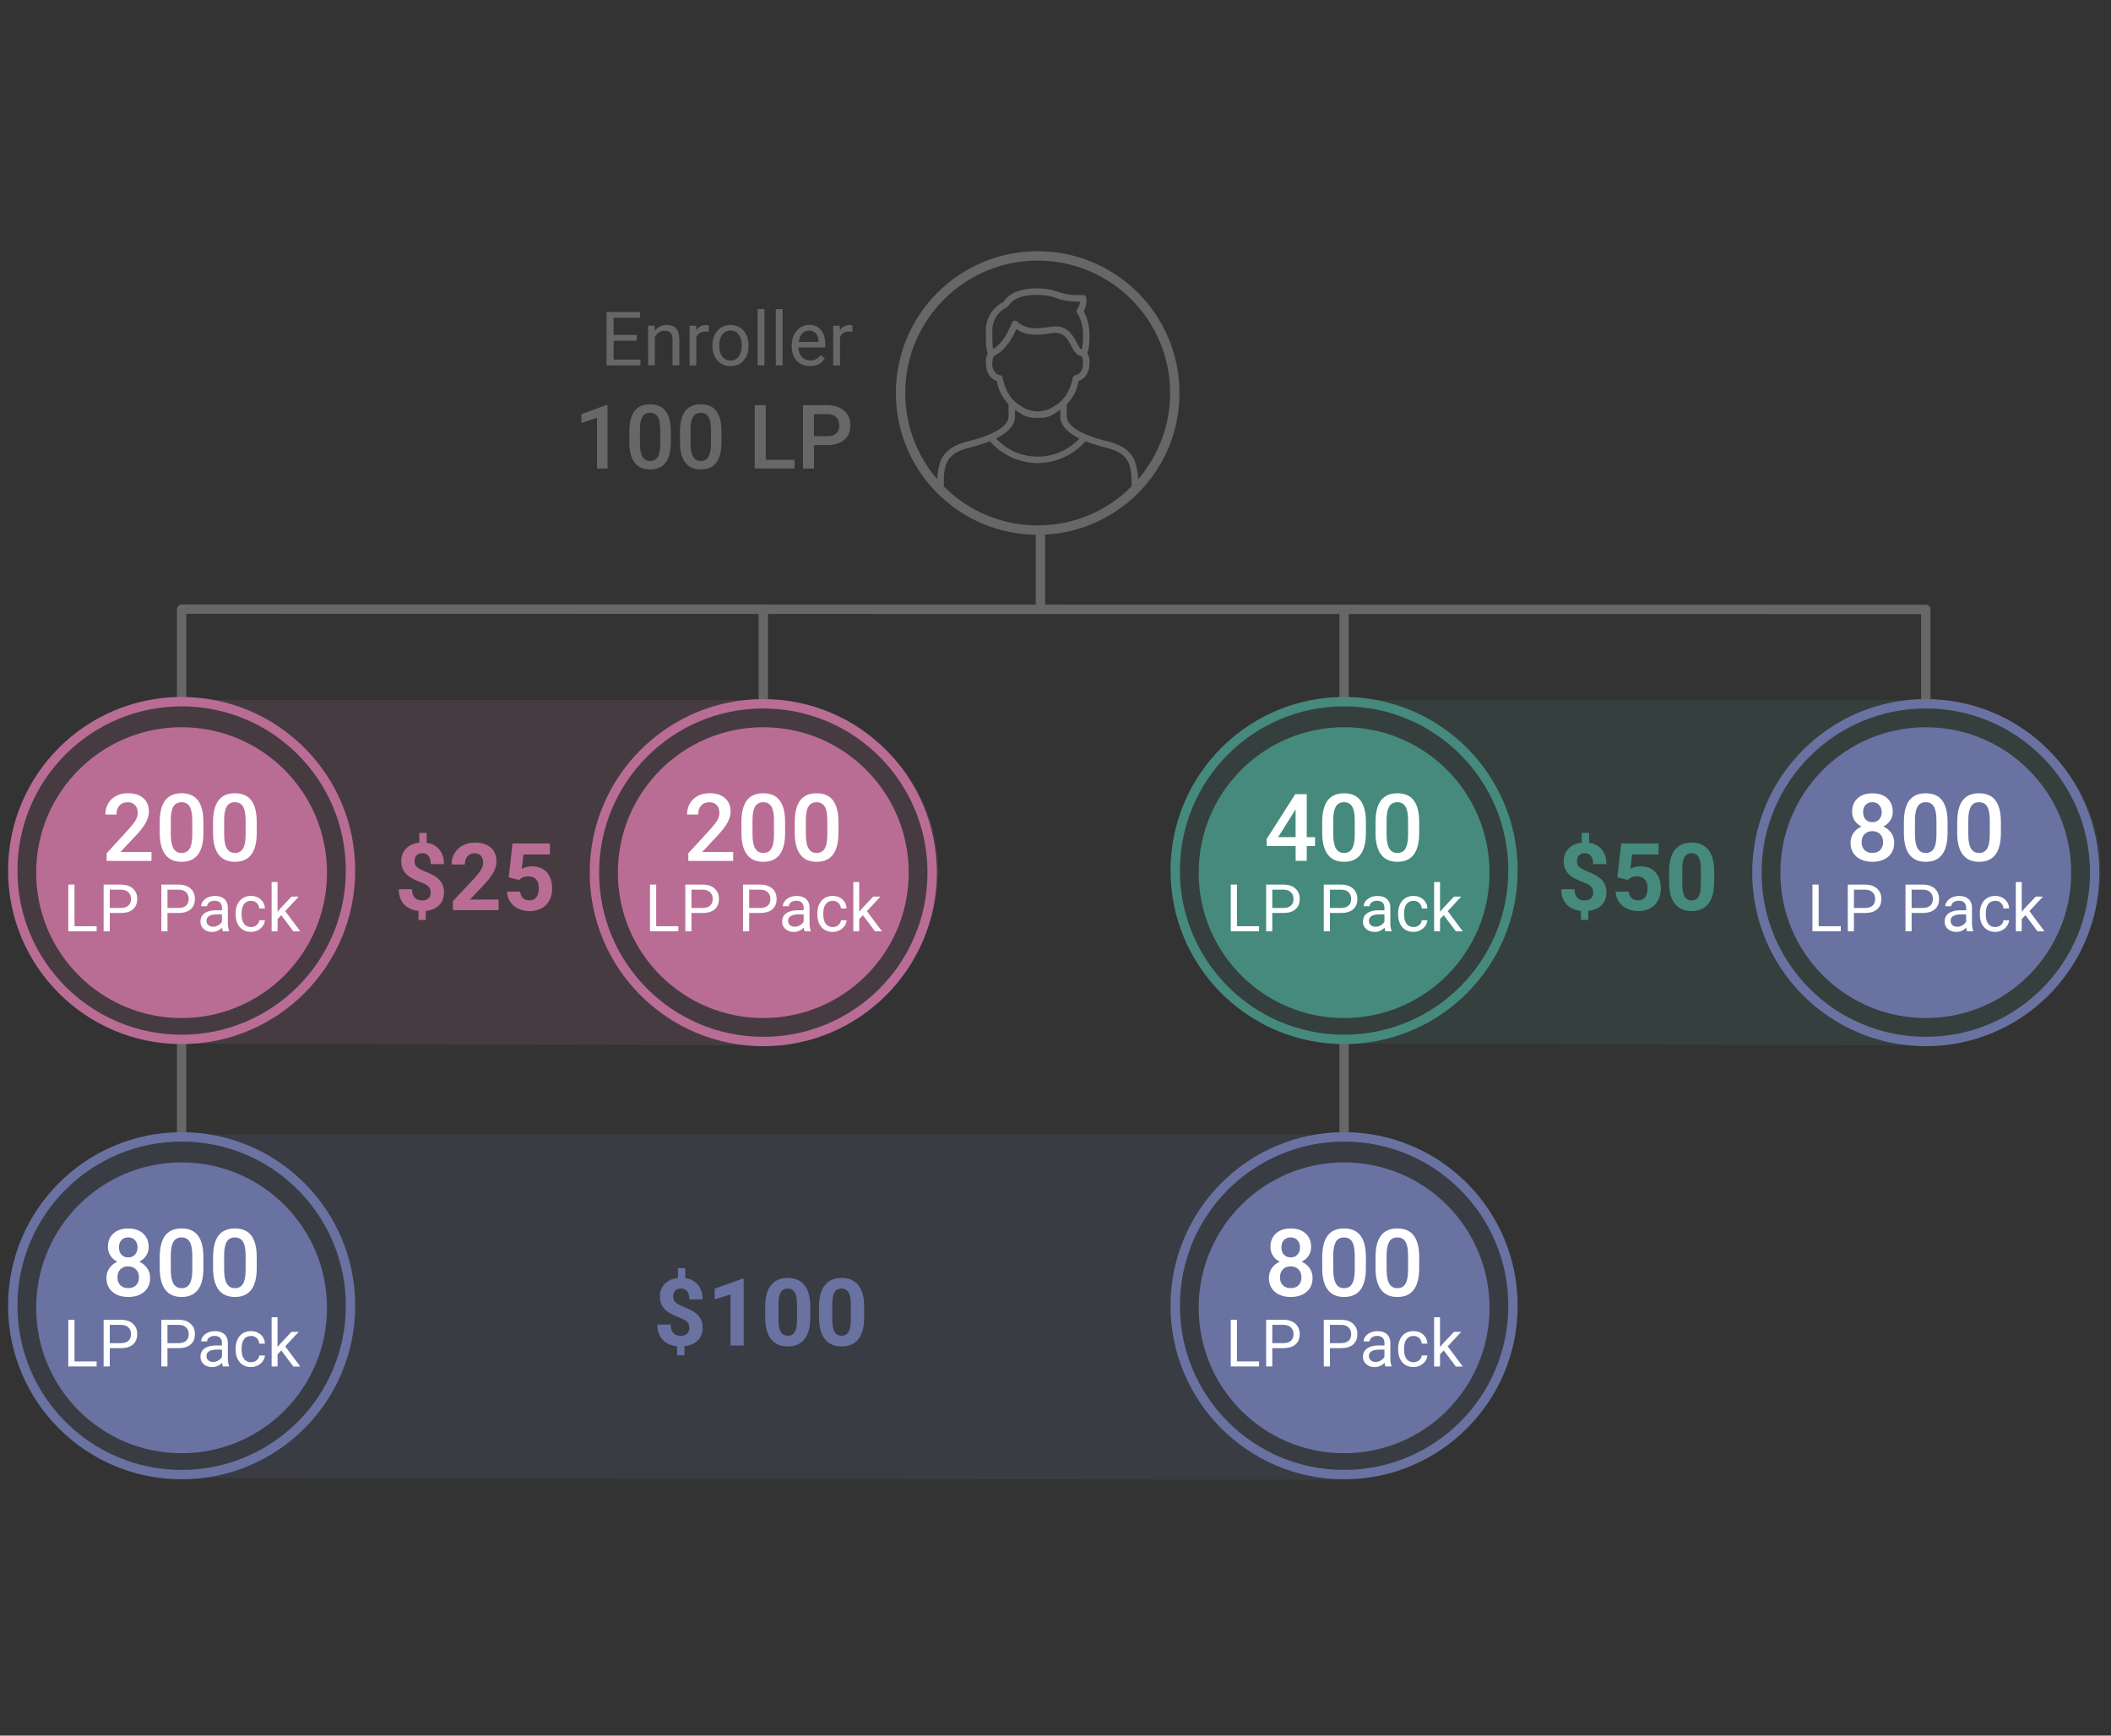 <?xml version="1.0" encoding="utf-8"?>
<!-- Generator: Adobe Illustrator 26.2.1, SVG Export Plug-In . SVG Version: 6.00 Build 0)  -->
<svg version="1.1" id="Layer_1" xmlns="http://www.w3.org/2000/svg" xmlns:xlink="http://www.w3.org/1999/xlink" x="0px" y="0px"
	 viewBox="0 0 450 370" style="enable-background:new 0 0 450 370;" xml:space="preserve">
<rect x="0" y="0" width="450" height="370" fill="#333333" stroke="none"/>
<style type="text/css">
	.st0{fill:none;stroke:#666766;stroke-width:2;stroke-miterlimit:10;}
	.st1{fill:none;stroke:#666766;stroke-width:2;stroke-linecap:round;}
	.st2{enable-background:new    ;}
	.st3{fill:#666766;}
	.st4{fill:none;stroke:#666766;stroke-width:2;stroke-linecap:round;stroke-miterlimit:10;}
	.st5{opacity:0.15;fill:#BF7DA1;enable-background:new    ;}
	.st6{fill:#B96D95;}
	.st7{fill:none;stroke:#BF7DA1;stroke-width:2;stroke-miterlimit:10;}
	.st8{fill:#FFFFFF;}
	.st9{opacity:0.15;fill:#458A7D;enable-background:new    ;}
	.st10{fill:#458A7D;}
	.st11{fill:none;stroke:#458A7D;stroke-width:2;stroke-miterlimit:10;}
	.st12{opacity:0.15;fill:#B96D95;enable-background:new    ;}
	.st13{fill:none;stroke:#B96D95;stroke-width:2;stroke-miterlimit:10;}
	.st14{opacity:0.15;fill:#6972A1;enable-background:new    ;}
	.st15{fill:#6972A1;}
	.st16{fill:none;stroke:#6972A1;stroke-width:2;stroke-miterlimit:10;}
	.st17{fill:none;stroke:#B96D95;stroke-width:2;}
</style>
<path id="Path_12102" class="st14" d="M40.66,315.08c-21.25,0-38.48-16.88-38.48-36.93s17.23-36.31,38.48-36.31h242.43
	c21.25,0,38.48,16.26,38.48,36.31c0,20.05-17.23,37.31-38.48,37.31L40.66,315.08z"/>
<line id="Line_343" class="st4" x1="286.52" y1="130.07" x2="286.52" y2="149.03"/>
<line id="Line_348" class="st4" x1="286.52" y1="222.84" x2="286.52" y2="241.8"/>
<line id="Line_344" class="st0" x1="410.52" y1="130.07" x2="410.52" y2="149.03"/>
<path id="Path_12087" class="st9" d="M288.91,222.47c-21.25,0-38.48-16.88-38.48-36.93s17.23-36.31,38.48-36.31h120.43
	c21.25,0,38.48,16.26,38.48,36.31s-17.23,37.31-38.48,37.31L288.91,222.47z"/>
<circle id="Ellipse_213" class="st0" cx="221.2" cy="83.78" r="29.23"/>
<line id="Line_345" class="st0" x1="221.79" y1="113.01" x2="221.79" y2="130.07"/>
<path id="Path_12088" class="st10" d="M317.52,186.03c0,17.12-13.88,31-31,31c-17.12,0-31-13.88-31-31s13.88-31,31-31l0,0
	C303.64,155.03,317.52,168.9,317.52,186.03"/>
<path id="Path_12100" class="st15" d="M317.52,278.8c0,17.12-13.88,31-31,31c-17.12,0-31-13.88-31-31c0-17.12,13.88-31,31-31l0,0
	C303.64,247.8,317.52,261.68,317.52,278.8"/>
<circle id="Ellipse_214" class="st11" cx="286.52" cy="185.58" r="36"/>
<circle id="Ellipse_218" class="st16" cx="286.52" cy="278.36" r="36"/>
<circle id="Ellipse_215" class="st16" cx="410.52" cy="186.03" r="36"/>
<path id="Path_12089" class="st15" d="M441.52,186.03c0,17.12-13.88,31-31,31s-31-13.88-31-31s13.88-31,31-31
	S441.52,168.9,441.52,186.03"/>
<path id="Path_12090" class="st1" d="M38.76,129.85l371.76,0.07"/>
<g class="st2">
	<path class="st3" d="M129.51,99.89h-2.25V89.04l-3.31,1.13v-1.89l5.27-1.94h0.29V99.89z"/>
	<path class="st3" d="M143,94.2c0,1.94-0.36,3.41-1.09,4.39c-0.73,0.99-1.83,1.48-3.32,1.48c-1.46,0-2.56-0.48-3.3-1.44
		c-0.74-0.96-1.12-2.39-1.14-4.27v-2.34c0-1.94,0.36-3.4,1.09-4.37c0.73-0.97,1.83-1.46,3.33-1.46c1.48,0,2.58,0.47,3.31,1.42
		c0.73,0.95,1.1,2.36,1.12,4.25V94.2z M140.75,91.68c0-1.27-0.17-2.2-0.52-2.79c-0.35-0.59-0.9-0.89-1.65-0.89
		c-0.74,0-1.28,0.28-1.62,0.84c-0.35,0.56-0.53,1.43-0.55,2.62v3.06c0,1.26,0.18,2.2,0.53,2.82s0.91,0.93,1.66,0.93
		c0.72,0,1.26-0.29,1.6-0.86c0.35-0.57,0.53-1.47,0.55-2.69V91.68z"/>
	<path class="st3" d="M153.8,94.2c0,1.94-0.36,3.41-1.09,4.39c-0.73,0.99-1.83,1.48-3.32,1.48c-1.46,0-2.56-0.48-3.3-1.44
		c-0.74-0.96-1.12-2.39-1.14-4.27v-2.34c0-1.94,0.36-3.4,1.09-4.37c0.73-0.97,1.83-1.46,3.33-1.46c1.48,0,2.58,0.47,3.31,1.42
		c0.73,0.95,1.1,2.36,1.12,4.25V94.2z M151.55,91.68c0-1.27-0.17-2.2-0.52-2.79c-0.35-0.59-0.9-0.89-1.65-0.89
		c-0.74,0-1.28,0.28-1.62,0.84c-0.35,0.56-0.53,1.43-0.55,2.62v3.06c0,1.26,0.18,2.2,0.53,2.82s0.91,0.93,1.66,0.93
		c0.72,0,1.26-0.29,1.6-0.86c0.35-0.57,0.53-1.47,0.55-2.69V91.68z"/>
	<path class="st3" d="M163.24,98.01h6.13v1.87h-8.48V86.38h2.35V98.01z"/>
	<path class="st3" d="M173.52,94.88v5.01h-2.35V86.38h5.17c1.51,0,2.71,0.39,3.6,1.18c0.89,0.79,1.33,1.83,1.33,3.12
		c0,1.33-0.43,2.36-1.3,3.09c-0.87,0.74-2.09,1.11-3.65,1.11H173.52z M173.52,92.99h2.82c0.83,0,1.47-0.2,1.91-0.59
		c0.44-0.39,0.66-0.96,0.66-1.7c0-0.73-0.22-1.31-0.67-1.75c-0.45-0.44-1.06-0.66-1.84-0.67h-2.89V92.99z"/>
</g>
<path id="Path_12091" class="st3" d="M221.2,89.07c-1.4,0.13-2.79-0.26-3.92-1.1c-0.19-0.13-0.36-0.25-0.56-0.37
	c-2.25-1.43-3.79-3.75-4.25-6.38c-1-0.33-2.31-1.39-2.31-3.87c-0.12-0.99,0.25-1.97,0.99-2.64l0.78,1.14
	c0.01-0.01,0.02-0.01,0.03-0.02c0,0-0.42,0.37-0.42,1.52c-0.09,0.85,0.22,1.68,0.84,2.27c0.21,0.17,0.46,0.29,0.73,0.34
	c0.31,0.03,0.56,0.25,0.62,0.55c0.39,1.95,1.34,4.55,3.68,5.9c0.25,0.14,0.46,0.29,0.66,0.43c1.93,1.14,4.33,1.14,6.27,0
	c0.2-0.14,0.41-0.29,0.66-0.43c2.34-1.35,3.29-3.95,3.68-5.9c0.05-0.3,0.31-0.53,0.61-0.55c0.19-0.02,1.57-0.28,1.57-2.61
	c0-1.15-0.41-1.52-0.42-1.52c0.01,0.01,0.02,0.01,0.03,0.02l0.78-1.14c0.74,0.67,1.11,1.65,0.99,2.64c0,2.49-1.31,3.55-2.31,3.87
	c-0.45,2.63-1.99,4.95-4.25,6.38c-0.2,0.12-0.38,0.24-0.56,0.37C224,88.81,222.6,89.2,221.2,89.07"/>
<path id="Path_12092" class="st3" d="M211.54,75.96c-0.38,0-0.69-0.31-0.69-0.69c0-0.27,0.16-0.52,0.4-0.63
	c1.76-0.81,3.14-2.61,4.48-5.85c0.15-0.35,0.55-0.52,0.9-0.37c0.08,0.03,0.15,0.08,0.21,0.14c1.99,1.88,4.82,1.45,6.7,1.16
	c0.45-0.08,0.91-0.13,1.36-0.15c2.78,0,3.84,1.99,4.62,3.45c0.51,0.97,0.85,1.56,1.34,1.56c0.38,0,0.69,0.31,0.69,0.69
	s-0.31,0.69-0.69,0.69l0,0c-1.34,0-1.96-1.16-2.55-2.29c-0.74-1.4-1.45-2.72-3.4-2.72c-0.39,0.02-0.77,0.07-1.16,0.14
	c-1.81,0.28-4.73,0.72-7.1-0.92c-1.38,3.06-2.88,4.84-4.81,5.73C211.74,75.94,211.65,75.96,211.54,75.96"/>
<path id="Path_12093" class="st3" d="M241.89,104.25c-0.38,0-0.69-0.31-0.69-0.69l0,0v-0.04c0-3.79,0-6.78-5.4-8.09
	c-4.46-1.08-9.78-3.11-9.78-6.64v-2.83c0.01-0.38,0.33-0.68,0.72-0.66c0.36,0.01,0.65,0.3,0.66,0.66v2.83c0,2.03,3.18,3.96,8.72,5.3
	c2.88,0.69,4.73,1.96,5.65,3.87c0.68,1.77,0.95,3.67,0.81,5.55v0.04C242.58,103.93,242.27,104.24,241.89,104.25L241.89,104.25"/>
<path id="Path_12094" class="st3" d="M200.5,104.25c-0.38,0-0.69-0.31-0.69-0.69l0,0v-0.04c-0.15-1.89,0.13-3.79,0.81-5.55
	c0.92-1.91,2.77-3.18,5.65-3.87c5.54-1.34,8.72-3.28,8.72-5.3v-2.83c0.01-0.38,0.33-0.68,0.72-0.66c0.36,0.01,0.65,0.3,0.66,0.66
	v2.83c0,3.53-5.32,5.56-9.78,6.64c-5.4,1.3-5.4,4.3-5.4,8.09v0.04C201.19,103.94,200.88,104.25,200.5,104.25L200.5,104.25"/>
<path id="Path_12095" class="st3" d="M221.2,98.73c-4-0.04-7.79-1.81-10.37-4.87c-0.26-0.28-0.24-0.72,0.04-0.98
	c0.28-0.26,0.72-0.24,0.98,0.04c0.01,0.01,0.02,0.02,0.03,0.04c4.26,5.15,11.89,5.87,17.05,1.61c0.59-0.48,1.13-1.02,1.61-1.61
	c0.26-0.28,0.7-0.29,0.98-0.02c0.26,0.24,0.29,0.64,0.07,0.92C228.98,96.91,225.2,98.69,221.2,98.73"/>
<path id="Path_12096" class="st3" d="M231.05,76.17c-0.08,0-0.17-0.02-0.24-0.04c-0.36-0.13-0.54-0.53-0.4-0.89c0,0,0,0,0,0
	c0.38-1.29,0.53-2.63,0.45-3.97c0.03-1.6-0.4-3.18-1.24-4.54c-0.2-0.26-0.19-0.62,0.02-0.86c0.36-0.45,0.56-1.01,0.57-1.58
	c-1.46,0.05-2.93-0.12-4.34-0.5c-0.05-0.01-0.11-0.03-0.16-0.05c-1.43-0.59-2.97-0.89-4.51-0.87c-4.1,0-5.46,1.18-6.33,2.46
	c-0.08,0.11-0.19,0.2-0.32,0.25c-1.87,0.89-3.05,2.8-3.01,4.88c0,3.31,0,3.58,0.45,4.79c0.15,0.35-0.01,0.76-0.37,0.9
	c-0.35,0.15-0.76-0.01-0.9-0.37c-0.01-0.02-0.01-0.03-0.02-0.05c-0.54-1.44-0.54-1.87-0.54-5.27c-0.02-2.56,1.41-4.91,3.69-6.08
	c0.62-0.89,1.46-1.6,2.45-2.05c1.55-0.63,3.23-0.91,4.9-0.84c1.71-0.02,3.41,0.31,4.99,0.96c1.49,0.4,3.04,0.55,4.59,0.43
	c0.35-0.04,0.68,0.2,0.75,0.54c0.17,1-0.01,2.03-0.52,2.91c0.82,1.52,1.24,3.22,1.23,4.95c0.08,1.5-0.1,3.01-0.54,4.45
	C231.6,75.99,231.34,76.16,231.05,76.17"/>
<g class="st2">
	<path class="st8" d="M387.68,197.45h4.72v1.07h-6.04v-9.95h1.32V197.45z"/>
	<path class="st8" d="M395.2,194.63v3.9h-1.31v-9.95h3.67c1.09,0,1.94,0.28,2.56,0.83c0.62,0.56,0.93,1.29,0.93,2.21
		c0,0.97-0.3,1.71-0.91,2.23c-0.6,0.52-1.47,0.78-2.59,0.78H395.2z M395.2,193.56h2.36c0.7,0,1.24-0.17,1.61-0.5
		c0.37-0.33,0.56-0.81,0.56-1.43c0-0.59-0.19-1.07-0.56-1.42c-0.37-0.36-0.89-0.54-1.54-0.55h-2.43V193.56z"/>
	<path class="st8" d="M407.5,194.63v3.9h-1.31v-9.95h3.67c1.09,0,1.94,0.28,2.56,0.83c0.62,0.56,0.93,1.29,0.93,2.21
		c0,0.97-0.3,1.71-0.91,2.23c-0.6,0.52-1.47,0.78-2.59,0.78H407.5z M407.5,193.56h2.36c0.7,0,1.24-0.17,1.61-0.5
		c0.37-0.33,0.56-0.81,0.56-1.43c0-0.59-0.19-1.07-0.56-1.42c-0.37-0.36-0.89-0.54-1.54-0.55h-2.43V193.56z"/>
	<path class="st8" d="M419.31,198.53c-0.07-0.15-0.13-0.41-0.18-0.78c-0.59,0.61-1.29,0.92-2.11,0.92c-0.73,0-1.33-0.21-1.79-0.62
		c-0.47-0.41-0.7-0.93-0.7-1.57c0-0.77,0.29-1.37,0.88-1.79c0.59-0.43,1.41-0.64,2.47-0.64h1.23v-0.58c0-0.44-0.13-0.79-0.4-1.06
		c-0.26-0.26-0.65-0.39-1.17-0.39c-0.45,0-0.83,0.11-1.13,0.34c-0.31,0.23-0.46,0.5-0.46,0.83h-1.27c0-0.37,0.13-0.73,0.39-1.07
		c0.26-0.34,0.62-0.62,1.07-0.82c0.45-0.2,0.94-0.3,1.48-0.3c0.85,0,1.52,0.21,2,0.64c0.48,0.43,0.73,1.01,0.75,1.76v3.4
		c0,0.68,0.09,1.22,0.26,1.62v0.11H419.31z M417.22,197.56c0.4,0,0.77-0.1,1.13-0.31s0.61-0.47,0.77-0.8v-1.52h-0.99
		c-1.55,0-2.32,0.45-2.32,1.36c0,0.4,0.13,0.71,0.4,0.93C416.46,197.45,416.8,197.56,417.22,197.56z"/>
	<path class="st8" d="M425.33,197.63c0.45,0,0.84-0.14,1.18-0.41c0.34-0.27,0.52-0.62,0.56-1.03h1.2c-0.02,0.42-0.17,0.83-0.44,1.21
		c-0.27,0.38-0.63,0.69-1.08,0.92c-0.45,0.23-0.92,0.34-1.42,0.34c-1.01,0-1.81-0.34-2.4-1.01c-0.59-0.67-0.89-1.59-0.89-2.76v-0.21
		c0-0.72,0.13-1.36,0.4-1.92c0.26-0.56,0.64-1,1.14-1.31c0.5-0.31,1.08-0.46,1.75-0.46c0.83,0,1.52,0.25,2.07,0.75
		c0.55,0.5,0.84,1.14,0.88,1.93h-1.2c-0.04-0.48-0.22-0.87-0.54-1.18c-0.33-0.31-0.73-0.46-1.21-0.46c-0.64,0-1.14,0.23-1.49,0.69
		c-0.35,0.46-0.53,1.13-0.53,2.01v0.24c0,0.85,0.17,1.51,0.53,1.97C424.18,197.4,424.68,197.63,425.33,197.63z"/>
	<path class="st8" d="M431.76,195.1l-0.79,0.83v2.6h-1.26v-10.5h1.26v6.35l0.68-0.81l2.3-2.43h1.54l-2.88,3.09l3.21,4.31h-1.48
		L431.76,195.1z"/>
</g>
<g class="st2">
	<path class="st8" d="M263.68,197.45h4.72v1.07h-6.04v-9.95h1.32V197.45z"/>
	<path class="st8" d="M271.21,194.63v3.9h-1.31v-9.95h3.67c1.09,0,1.94,0.28,2.56,0.83c0.62,0.56,0.93,1.29,0.93,2.21
		c0,0.97-0.3,1.71-0.91,2.23c-0.6,0.52-1.47,0.78-2.59,0.78H271.21z M271.21,193.56h2.36c0.7,0,1.24-0.17,1.61-0.5
		c0.37-0.33,0.56-0.81,0.56-1.43c0-0.59-0.19-1.07-0.56-1.42c-0.37-0.36-0.89-0.54-1.54-0.55h-2.43V193.56z"/>
	<path class="st8" d="M283.5,194.63v3.9h-1.31v-9.95h3.67c1.09,0,1.94,0.28,2.56,0.83c0.62,0.56,0.93,1.29,0.93,2.21
		c0,0.97-0.3,1.71-0.91,2.23c-0.6,0.52-1.47,0.78-2.59,0.78H283.5z M283.5,193.56h2.36c0.7,0,1.24-0.17,1.61-0.5
		c0.37-0.33,0.56-0.81,0.56-1.43c0-0.59-0.19-1.07-0.56-1.42c-0.37-0.36-0.89-0.54-1.54-0.55h-2.43V193.56z"/>
	<path class="st8" d="M295.32,198.53c-0.07-0.15-0.13-0.41-0.18-0.78c-0.59,0.61-1.29,0.92-2.11,0.92c-0.73,0-1.33-0.21-1.79-0.62
		c-0.47-0.41-0.7-0.93-0.7-1.57c0-0.77,0.29-1.37,0.88-1.79c0.59-0.43,1.41-0.64,2.47-0.64h1.23v-0.58c0-0.44-0.13-0.79-0.4-1.06
		c-0.26-0.26-0.65-0.39-1.17-0.39c-0.45,0-0.83,0.11-1.13,0.34c-0.31,0.23-0.46,0.5-0.46,0.83h-1.27c0-0.37,0.13-0.73,0.39-1.07
		c0.26-0.34,0.62-0.62,1.07-0.82c0.45-0.2,0.94-0.3,1.48-0.3c0.85,0,1.52,0.21,2,0.64c0.48,0.43,0.73,1.01,0.75,1.76v3.4
		c0,0.68,0.09,1.22,0.26,1.62v0.11H295.32z M293.22,197.56c0.4,0,0.77-0.1,1.13-0.31s0.61-0.47,0.77-0.8v-1.52h-0.99
		c-1.55,0-2.32,0.45-2.32,1.36c0,0.4,0.13,0.71,0.4,0.93C292.46,197.45,292.8,197.56,293.22,197.56z"/>
	<path class="st8" d="M301.33,197.63c0.45,0,0.84-0.14,1.18-0.41c0.34-0.27,0.52-0.62,0.56-1.03h1.2c-0.02,0.42-0.17,0.83-0.44,1.21
		c-0.27,0.38-0.63,0.69-1.08,0.92c-0.45,0.23-0.92,0.34-1.42,0.34c-1.01,0-1.81-0.34-2.4-1.01c-0.59-0.67-0.89-1.59-0.89-2.76v-0.21
		c0-0.72,0.13-1.36,0.4-1.92c0.26-0.56,0.64-1,1.14-1.31c0.5-0.31,1.08-0.46,1.75-0.46c0.83,0,1.52,0.25,2.07,0.75
		c0.55,0.5,0.84,1.14,0.88,1.93h-1.2c-0.04-0.48-0.22-0.87-0.54-1.18c-0.33-0.31-0.73-0.46-1.21-0.46c-0.64,0-1.14,0.23-1.49,0.69
		c-0.35,0.46-0.53,1.13-0.53,2.01v0.24c0,0.85,0.17,1.51,0.53,1.97C300.18,197.4,300.68,197.63,301.33,197.63z"/>
	<path class="st8" d="M307.76,195.1l-0.79,0.83v2.6h-1.26v-10.5h1.26v6.35l0.68-0.81l2.3-2.43h1.54l-2.88,3.09l3.21,4.31h-1.48
		L307.76,195.1z"/>
</g>
<g class="st2">
	<path class="st8" d="M263.68,290.23h4.72v1.07h-6.04v-9.95h1.32V290.23z"/>
	<path class="st8" d="M271.21,287.4v3.9h-1.31v-9.95h3.67c1.09,0,1.94,0.28,2.56,0.83c0.62,0.56,0.93,1.29,0.93,2.21
		c0,0.97-0.3,1.71-0.91,2.23c-0.6,0.52-1.47,0.78-2.59,0.78H271.21z M271.21,286.33h2.36c0.7,0,1.24-0.17,1.61-0.5
		c0.37-0.33,0.56-0.81,0.56-1.43c0-0.59-0.19-1.07-0.56-1.42c-0.37-0.36-0.89-0.54-1.54-0.55h-2.43V286.33z"/>
	<path class="st8" d="M283.5,287.4v3.9h-1.31v-9.95h3.67c1.09,0,1.94,0.28,2.56,0.83c0.62,0.56,0.93,1.29,0.93,2.21
		c0,0.97-0.3,1.71-0.91,2.23c-0.6,0.52-1.47,0.78-2.59,0.78H283.5z M283.5,286.33h2.36c0.7,0,1.24-0.17,1.61-0.5
		c0.37-0.33,0.56-0.81,0.56-1.43c0-0.59-0.19-1.07-0.56-1.42c-0.37-0.36-0.89-0.54-1.54-0.55h-2.43V286.33z"/>
	<path class="st8" d="M295.32,291.3c-0.07-0.15-0.13-0.41-0.18-0.78c-0.59,0.61-1.29,0.92-2.11,0.92c-0.73,0-1.33-0.21-1.79-0.62
		c-0.47-0.41-0.7-0.93-0.7-1.57c0-0.77,0.29-1.37,0.88-1.79c0.59-0.43,1.41-0.64,2.47-0.64h1.23v-0.58c0-0.44-0.13-0.79-0.4-1.06
		c-0.26-0.26-0.65-0.39-1.17-0.39c-0.45,0-0.83,0.11-1.13,0.34c-0.31,0.23-0.46,0.5-0.46,0.83h-1.27c0-0.37,0.13-0.73,0.39-1.07
		c0.26-0.34,0.62-0.62,1.07-0.82c0.45-0.2,0.94-0.3,1.48-0.3c0.85,0,1.52,0.21,2,0.64c0.48,0.43,0.73,1.01,0.75,1.76v3.4
		c0,0.68,0.09,1.22,0.26,1.62v0.11H295.32z M293.22,290.34c0.4,0,0.77-0.1,1.13-0.31s0.61-0.47,0.77-0.8v-1.52h-0.99
		c-1.55,0-2.32,0.45-2.32,1.36c0,0.4,0.13,0.71,0.4,0.93C292.46,290.22,292.8,290.34,293.22,290.34z"/>
	<path class="st8" d="M301.33,290.4c0.45,0,0.84-0.14,1.18-0.41c0.34-0.27,0.52-0.62,0.56-1.03h1.2c-0.02,0.42-0.17,0.83-0.44,1.21
		c-0.27,0.38-0.63,0.69-1.08,0.92c-0.45,0.23-0.92,0.34-1.42,0.34c-1.01,0-1.81-0.34-2.4-1.01c-0.59-0.67-0.89-1.59-0.89-2.76v-0.21
		c0-0.72,0.13-1.36,0.4-1.92c0.26-0.56,0.64-1,1.14-1.31c0.5-0.31,1.08-0.46,1.75-0.46c0.83,0,1.52,0.25,2.07,0.75
		c0.55,0.5,0.84,1.14,0.88,1.93h-1.2c-0.04-0.48-0.22-0.87-0.54-1.18c-0.33-0.31-0.73-0.46-1.21-0.46c-0.64,0-1.14,0.23-1.49,0.69
		c-0.35,0.46-0.53,1.13-0.53,2.01v0.24c0,0.85,0.17,1.51,0.53,1.97C300.18,290.17,300.68,290.4,301.33,290.4z"/>
	<path class="st8" d="M307.76,287.88l-0.79,0.83v2.6h-1.26v-10.5h1.26v6.35l0.68-0.81l2.3-2.43h1.54l-2.88,3.09l3.21,4.31h-1.48
		L307.76,287.88z"/>
</g>
<g class="st2">
	<path class="st8" d="M403.48,173.06c0,0.7-0.18,1.32-0.54,1.86c-0.36,0.54-0.85,0.97-1.46,1.28c0.74,0.34,1.31,0.82,1.71,1.42
		s0.6,1.28,0.6,2.03c0,1.25-0.42,2.24-1.27,2.97c-0.85,0.73-1.97,1.1-3.38,1.1c-1.41,0-2.54-0.37-3.39-1.1s-1.27-1.73-1.27-2.97
		c0-0.76,0.2-1.45,0.61-2.05c0.4-0.61,0.97-1.07,1.7-1.4c-0.61-0.31-1.09-0.74-1.45-1.28c-0.35-0.54-0.53-1.16-0.53-1.86
		c0-1.21,0.39-2.17,1.17-2.88s1.84-1.06,3.16-1.06c1.33,0,2.39,0.35,3.17,1.06S403.48,171.85,403.48,173.06z M401.42,179.53
		c0-0.7-0.21-1.27-0.63-1.7s-0.97-0.65-1.67-0.65c-0.69,0-1.24,0.21-1.66,0.64c-0.41,0.43-0.62,1-0.62,1.71
		c0,0.7,0.2,1.25,0.61,1.67c0.41,0.42,0.97,0.62,1.68,0.62c0.72,0,1.27-0.2,1.67-0.61S401.42,180.25,401.42,179.53z M401.12,173.14
		c0-0.62-0.18-1.13-0.54-1.53c-0.36-0.4-0.84-0.6-1.45-0.6s-1.08,0.19-1.44,0.57s-0.53,0.9-0.53,1.56c0,0.65,0.18,1.17,0.53,1.55
		c0.36,0.38,0.83,0.58,1.44,0.58s1.09-0.19,1.44-0.58C400.94,174.31,401.12,173.8,401.12,173.14z"/>
	<path class="st8" d="M415.16,177.54c0,2.04-0.38,3.59-1.15,4.62c-0.76,1.04-1.93,1.56-3.49,1.56c-1.54,0-2.69-0.51-3.47-1.52
		c-0.78-1.01-1.18-2.51-1.2-4.5v-2.46c0-2.04,0.38-3.58,1.15-4.6c0.77-1.02,1.93-1.53,3.5-1.53c1.56,0,2.72,0.5,3.48,1.49
		c0.77,1,1.16,2.49,1.18,4.47V177.54z M412.79,174.88c0-1.33-0.18-2.31-0.55-2.93c-0.36-0.62-0.94-0.93-1.74-0.93
		c-0.77,0-1.34,0.29-1.71,0.88c-0.36,0.59-0.56,1.51-0.58,2.76v3.22c0,1.33,0.19,2.32,0.56,2.97s0.95,0.98,1.75,0.98
		c0.76,0,1.33-0.3,1.69-0.9c0.37-0.6,0.56-1.54,0.58-2.83V174.88z"/>
	<path class="st8" d="M426.53,177.54c0,2.04-0.38,3.59-1.15,4.62c-0.76,1.04-1.93,1.56-3.49,1.56c-1.54,0-2.69-0.51-3.47-1.52
		c-0.78-1.01-1.18-2.51-1.2-4.5v-2.46c0-2.04,0.38-3.58,1.15-4.6c0.77-1.02,1.93-1.53,3.5-1.53c1.56,0,2.72,0.5,3.48,1.49
		c0.77,1,1.16,2.49,1.18,4.47V177.54z M424.16,174.88c0-1.33-0.18-2.31-0.55-2.93c-0.36-0.62-0.94-0.93-1.74-0.93
		c-0.77,0-1.34,0.29-1.71,0.88c-0.36,0.59-0.56,1.51-0.58,2.76v3.22c0,1.33,0.19,2.32,0.56,2.97s0.95,0.98,1.75,0.98
		c0.76,0,1.33-0.3,1.69-0.9c0.37-0.6,0.56-1.54,0.58-2.83V174.88z"/>
</g>
<g class="st2">
	<path class="st8" d="M278.56,178.46h1.77v1.9h-1.77v3.16h-2.37v-3.16h-6.14l-0.07-1.45l6.13-9.61h2.45V178.46z M272.46,178.46h3.72
		v-5.94l-0.18,0.31L272.46,178.46z"/>
	<path class="st8" d="M291.17,177.54c0,2.04-0.38,3.59-1.15,4.62c-0.76,1.04-1.93,1.56-3.49,1.56c-1.54,0-2.69-0.51-3.47-1.52
		c-0.78-1.01-1.18-2.51-1.2-4.5v-2.46c0-2.04,0.38-3.58,1.15-4.6c0.77-1.02,1.93-1.53,3.5-1.53c1.56,0,2.72,0.5,3.48,1.49
		c0.77,1,1.16,2.49,1.18,4.47V177.54z M288.79,174.88c0-1.33-0.18-2.31-0.55-2.93c-0.36-0.62-0.94-0.93-1.74-0.93
		c-0.77,0-1.34,0.29-1.71,0.88c-0.36,0.59-0.56,1.51-0.58,2.76v3.22c0,1.33,0.19,2.32,0.56,2.97s0.95,0.98,1.75,0.98
		c0.76,0,1.33-0.3,1.69-0.9c0.37-0.6,0.56-1.54,0.58-2.83V174.88z"/>
	<path class="st8" d="M302.53,177.54c0,2.04-0.38,3.59-1.15,4.62c-0.76,1.04-1.93,1.56-3.49,1.56c-1.54,0-2.69-0.51-3.47-1.52
		c-0.78-1.01-1.18-2.51-1.2-4.5v-2.46c0-2.04,0.38-3.58,1.15-4.6c0.77-1.02,1.93-1.53,3.5-1.53c1.56,0,2.72,0.5,3.48,1.49
		c0.77,1,1.16,2.49,1.18,4.47V177.54z M300.16,174.88c0-1.33-0.18-2.31-0.55-2.93c-0.36-0.62-0.94-0.93-1.74-0.93
		c-0.77,0-1.34,0.29-1.71,0.88c-0.36,0.59-0.56,1.51-0.58,2.76v3.22c0,1.33,0.19,2.32,0.56,2.97s0.95,0.98,1.75,0.98
		c0.76,0,1.33-0.3,1.69-0.9c0.37-0.6,0.56-1.54,0.58-2.83V174.88z"/>
</g>
<g class="st2">
	<path class="st8" d="M279.49,265.83c0,0.7-0.18,1.32-0.54,1.86c-0.36,0.54-0.85,0.97-1.46,1.28c0.74,0.34,1.31,0.82,1.71,1.42
		s0.6,1.28,0.6,2.03c0,1.25-0.42,2.24-1.27,2.97c-0.85,0.73-1.97,1.1-3.38,1.1c-1.41,0-2.54-0.37-3.39-1.1s-1.27-1.73-1.27-2.97
		c0-0.76,0.2-1.45,0.61-2.05c0.4-0.61,0.97-1.07,1.7-1.4c-0.61-0.31-1.09-0.74-1.45-1.28c-0.35-0.54-0.53-1.16-0.53-1.86
		c0-1.21,0.39-2.17,1.17-2.88s1.84-1.06,3.16-1.06c1.33,0,2.39,0.35,3.17,1.06S279.49,264.62,279.49,265.83z M277.43,272.31
		c0-0.7-0.21-1.27-0.63-1.7s-0.97-0.65-1.67-0.65c-0.69,0-1.24,0.21-1.66,0.64c-0.41,0.43-0.62,1-0.62,1.71
		c0,0.7,0.2,1.25,0.61,1.67c0.41,0.42,0.97,0.62,1.68,0.62c0.72,0,1.27-0.2,1.67-0.61S277.43,273.03,277.43,272.31z M277.12,265.92
		c0-0.62-0.18-1.13-0.54-1.53c-0.36-0.4-0.84-0.6-1.45-0.6s-1.08,0.19-1.44,0.57s-0.53,0.9-0.53,1.56c0,0.65,0.18,1.17,0.53,1.55
		c0.36,0.38,0.83,0.58,1.44,0.58s1.09-0.19,1.44-0.58C276.95,267.09,277.12,266.57,277.12,265.92z"/>
	<path class="st8" d="M291.17,270.31c0,2.04-0.38,3.59-1.15,4.62c-0.76,1.04-1.93,1.56-3.49,1.56c-1.54,0-2.69-0.51-3.47-1.52
		c-0.78-1.01-1.18-2.51-1.2-4.5v-2.46c0-2.04,0.38-3.58,1.15-4.6c0.77-1.02,1.93-1.53,3.5-1.53c1.56,0,2.72,0.5,3.48,1.49
		c0.77,1,1.16,2.49,1.18,4.47V270.31z M288.79,267.66c0-1.33-0.18-2.31-0.55-2.93c-0.36-0.62-0.94-0.93-1.74-0.93
		c-0.77,0-1.34,0.29-1.71,0.88c-0.36,0.59-0.56,1.51-0.58,2.76v3.22c0,1.33,0.19,2.32,0.56,2.97s0.95,0.98,1.75,0.98
		c0.76,0,1.33-0.3,1.69-0.9c0.37-0.6,0.56-1.54,0.58-2.83V267.66z"/>
	<path class="st8" d="M302.53,270.31c0,2.04-0.38,3.59-1.15,4.62c-0.76,1.04-1.93,1.56-3.49,1.56c-1.54,0-2.69-0.51-3.47-1.52
		c-0.78-1.01-1.18-2.51-1.2-4.5v-2.46c0-2.04,0.38-3.58,1.15-4.6c0.77-1.02,1.93-1.53,3.5-1.53c1.56,0,2.72,0.5,3.48,1.49
		c0.77,1,1.16,2.49,1.18,4.47V270.31z M300.16,267.66c0-1.33-0.18-2.31-0.55-2.93c-0.36-0.62-0.94-0.93-1.74-0.93
		c-0.77,0-1.34,0.29-1.71,0.88c-0.36,0.59-0.56,1.51-0.58,2.76v3.22c0,1.33,0.19,2.32,0.56,2.97s0.95,0.98,1.75,0.98
		c0.76,0,1.33-0.3,1.69-0.9c0.37-0.6,0.56-1.54,0.58-2.83V267.66z"/>
</g>
<g class="st2">
	<path class="st3" d="M135.73,72.63h-4.93v4.03h5.73v1.23h-7.23V66.51h7.15v1.23h-5.65v3.66h4.93V72.63z"/>
	<path class="st3" d="M139.53,69.43l0.05,1.06c0.65-0.81,1.49-1.22,2.53-1.22c1.79,0,2.69,1.01,2.7,3.02v5.59h-1.45v-5.59
		c-0.01-0.61-0.14-1.06-0.42-1.35s-0.7-0.44-1.28-0.44c-0.47,0-0.88,0.12-1.23,0.38c-0.35,0.25-0.63,0.58-0.83,0.98v6.02h-1.45
		v-8.45H139.53z"/>
	<path class="st3" d="M151.08,70.73c-0.22-0.04-0.46-0.05-0.71-0.05c-0.95,0-1.59,0.4-1.93,1.21v6H147v-8.45h1.41l0.02,0.98
		c0.47-0.75,1.15-1.13,2.02-1.13c0.28,0,0.49,0.04,0.64,0.11V70.73z"/>
	<path class="st3" d="M151.87,73.58c0-0.83,0.16-1.57,0.49-2.23c0.33-0.66,0.78-1.17,1.36-1.53c0.58-0.36,1.24-0.54,1.99-0.54
		c1.15,0,2.08,0.4,2.79,1.2s1.07,1.86,1.07,3.18v0.1c0,0.82-0.16,1.56-0.47,2.21c-0.32,0.65-0.77,1.16-1.35,1.53
		s-1.26,0.55-2.02,0.55c-1.15,0-2.07-0.4-2.79-1.2s-1.07-1.85-1.07-3.16V73.58z M153.32,73.75c0,0.94,0.22,1.69,0.65,2.26
		c0.43,0.57,1.02,0.85,1.75,0.85c0.73,0,1.32-0.29,1.75-0.86c0.43-0.58,0.65-1.38,0.65-2.42c0-0.93-0.22-1.68-0.66-2.25
		c-0.44-0.58-1.02-0.86-1.75-0.86c-0.71,0-1.29,0.28-1.73,0.85S153.32,72.7,153.32,73.75z"/>
	<path class="st3" d="M162.95,77.89h-1.45v-12h1.45V77.89z"/>
	<path class="st3" d="M166.83,77.89h-1.45v-12h1.45V77.89z"/>
	<path class="st3" d="M172.65,78.04c-1.15,0-2.08-0.38-2.8-1.13s-1.08-1.76-1.08-3.02v-0.27c0-0.84,0.16-1.59,0.48-2.25
		s0.77-1.17,1.34-1.55c0.58-0.37,1.2-0.56,1.87-0.56c1.1,0,1.95,0.36,2.56,1.09s0.91,1.76,0.91,3.11v0.6h-5.73
		c0.02,0.83,0.26,1.51,0.73,2.02c0.47,0.51,1.06,0.77,1.78,0.77c0.51,0,0.94-0.1,1.3-0.31c0.35-0.21,0.66-0.48,0.93-0.83l0.88,0.69
		C175.13,77.5,174.07,78.04,172.65,78.04z M172.47,70.47c-0.58,0-1.07,0.21-1.47,0.64c-0.4,0.42-0.64,1.02-0.73,1.79h4.23v-0.11
		c-0.04-0.73-0.24-1.3-0.59-1.71C173.55,70.67,173.08,70.47,172.47,70.47z"/>
	<path class="st3" d="M181.71,70.73c-0.22-0.04-0.46-0.05-0.71-0.05c-0.95,0-1.59,0.4-1.93,1.21v6h-1.45v-8.45h1.41l0.02,0.98
		c0.47-0.75,1.15-1.13,2.02-1.13c0.28,0,0.49,0.04,0.64,0.11V70.73z"/>
</g>
<g>
	<g class="st2">
		<path class="st10" d="M339.62,190.29c0-0.53-0.15-0.96-0.44-1.27c-0.3-0.32-0.8-0.61-1.51-0.87c-0.71-0.27-1.32-0.53-1.84-0.8
			c-0.51-0.26-0.96-0.57-1.32-0.91c-0.37-0.34-0.65-0.74-0.86-1.21s-0.31-1.01-0.31-1.65c0-1.1,0.35-2,1.05-2.71s1.64-1.11,2.8-1.23
			v-2.09h1.56v2.12c1.15,0.16,2.05,0.64,2.71,1.44c0.65,0.8,0.98,1.83,0.98,3.1h-2.82c0-0.78-0.16-1.37-0.48-1.75
			s-0.75-0.58-1.29-0.58c-0.53,0-0.95,0.15-1.24,0.45s-0.44,0.72-0.44,1.25c0,0.5,0.14,0.89,0.43,1.19c0.29,0.3,0.82,0.61,1.6,0.92
			c0.78,0.31,1.42,0.61,1.92,0.88c0.5,0.28,0.92,0.59,1.27,0.94c0.34,0.35,0.61,0.75,0.79,1.19c0.18,0.45,0.27,0.96,0.27,1.56
			c0,1.11-0.35,2-1.04,2.7c-0.69,0.69-1.64,1.1-2.85,1.22v1.94h-1.55v-1.93c-1.33-0.14-2.37-0.62-3.1-1.42s-1.1-1.87-1.1-3.21h2.82
			c0,0.77,0.18,1.37,0.55,1.78c0.37,0.41,0.9,0.62,1.59,0.62c0.57,0,1.03-0.15,1.36-0.45S339.62,190.81,339.62,190.29z"/>
		<path class="st10" d="M344.77,187.04l0.82-7.23h7.97v2.35h-5.65l-0.35,3.06c0.67-0.36,1.38-0.54,2.14-0.54
			c1.35,0,2.42,0.42,3.18,1.26c0.77,0.84,1.15,2.01,1.15,3.53c0,0.92-0.19,1.74-0.58,2.47c-0.39,0.73-0.94,1.29-1.67,1.69
			s-1.58,0.6-2.56,0.6c-0.86,0-1.66-0.17-2.39-0.52c-0.74-0.35-1.32-0.84-1.74-1.47c-0.43-0.63-0.65-1.35-0.68-2.16h2.79
			c0.06,0.59,0.26,1.05,0.62,1.38c0.35,0.33,0.82,0.49,1.39,0.49c0.64,0,1.13-0.23,1.47-0.69c0.34-0.46,0.52-1.11,0.52-1.95
			c0-0.81-0.2-1.43-0.6-1.86c-0.4-0.43-0.96-0.64-1.69-0.64c-0.67,0-1.21,0.18-1.63,0.53l-0.27,0.25L344.77,187.04z"/>
		<path class="st10" d="M365.4,188.15c0,1.97-0.41,3.47-1.22,4.51c-0.81,1.04-2.01,1.56-3.57,1.56c-1.55,0-2.73-0.51-3.55-1.53
			s-1.24-2.49-1.26-4.39v-2.62c0-1.99,0.41-3.49,1.24-4.52c0.82-1.03,2.01-1.54,3.56-1.54c1.55,0,2.73,0.51,3.55,1.53
			s1.24,2.48,1.26,4.39V188.15z M362.57,185.28c0-1.18-0.16-2.04-0.48-2.58c-0.32-0.54-0.83-0.81-1.51-0.81
			c-0.66,0-1.15,0.26-1.47,0.77c-0.32,0.51-0.48,1.31-0.5,2.4v3.46c0,1.16,0.16,2.02,0.47,2.58c0.32,0.56,0.82,0.85,1.52,0.85
			c0.69,0,1.19-0.27,1.49-0.81c0.31-0.54,0.46-1.37,0.48-2.48V185.28z"/>
	</g>
</g>
<line id="Line_346" class="st4" x1="38.71" y1="130.07" x2="38.71" y2="149.03"/>
<line id="Line_349" class="st4" x1="38.71" y1="222.84" x2="38.71" y2="241.8"/>
<line id="Line_347" class="st0" x1="162.71" y1="130.07" x2="162.71" y2="149.03"/>
<path id="Path_12097" class="st12" d="M41.11,222.47c-21.25,0-38.48-16.88-38.48-36.93s17.23-36.31,38.48-36.31h120.43
	c21.25,0,38.48,16.26,38.48,36.31s-17.23,37.31-38.48,37.31L41.11,222.47z"/>
<path id="Path_12098" class="st6" d="M69.71,186.03c0,17.12-13.88,31-31,31s-31-13.88-31-31s13.88-31,31-31l0,0
	C55.84,155.03,69.71,168.9,69.71,186.03"/>
<path id="Path_12101" class="st15" d="M69.71,278.8c0,17.12-13.88,31-31,31s-31-13.88-31-31c0-17.12,13.88-31,31-31l0,0
	C55.84,247.8,69.71,261.68,69.71,278.8"/>
<circle id="Ellipse_216" class="st13" cx="38.72" cy="185.58" r="36"/>
<circle id="Ellipse_219" class="st16" cx="38.72" cy="278.36" r="36"/>
<circle id="Ellipse_217" class="st13" cx="162.71" cy="186.03" r="36"/>
<path id="Path_12099" class="st6" d="M193.71,186.03c0,17.12-13.88,31-31,31s-31-13.88-31-31s13.88-31,31-31
	S193.71,168.9,193.71,186.03"/>
<g class="st2">
	<path class="st8" d="M139.88,197.45h4.72v1.07h-6.04v-9.95h1.32V197.45z"/>
	<path class="st8" d="M147.4,194.63v3.9h-1.31v-9.95h3.67c1.09,0,1.94,0.28,2.56,0.83s0.93,1.29,0.93,2.21
		c0,0.97-0.3,1.71-0.91,2.23c-0.6,0.52-1.47,0.78-2.59,0.78H147.4z M147.4,193.56h2.36c0.7,0,1.24-0.17,1.61-0.5
		s0.56-0.81,0.56-1.43c0-0.59-0.19-1.07-0.56-1.42s-0.89-0.54-1.54-0.55h-2.43V193.56z"/>
	<path class="st8" d="M159.7,194.63v3.9h-1.31v-9.95h3.67c1.09,0,1.94,0.28,2.56,0.83s0.93,1.29,0.93,2.21
		c0,0.97-0.3,1.71-0.91,2.23c-0.6,0.52-1.47,0.78-2.59,0.78H159.7z M159.7,193.56h2.36c0.7,0,1.24-0.17,1.61-0.5
		s0.56-0.81,0.56-1.43c0-0.59-0.19-1.07-0.56-1.42s-0.89-0.54-1.54-0.55h-2.43V193.56z"/>
	<path class="st8" d="M171.51,198.53c-0.07-0.15-0.13-0.41-0.18-0.78c-0.59,0.61-1.29,0.92-2.11,0.92c-0.73,0-1.33-0.21-1.79-0.62
		c-0.47-0.41-0.7-0.93-0.7-1.57c0-0.77,0.29-1.37,0.88-1.79c0.59-0.43,1.41-0.64,2.47-0.64h1.23v-0.58c0-0.44-0.13-0.79-0.4-1.06
		c-0.26-0.26-0.65-0.39-1.17-0.39c-0.45,0-0.83,0.11-1.13,0.34s-0.46,0.5-0.46,0.83h-1.27c0-0.37,0.13-0.73,0.39-1.07
		c0.26-0.34,0.62-0.62,1.07-0.82s0.94-0.3,1.48-0.3c0.85,0,1.52,0.21,2,0.64c0.48,0.43,0.73,1.01,0.75,1.76v3.4
		c0,0.68,0.09,1.22,0.26,1.62v0.11H171.51z M169.41,197.56c0.4,0,0.77-0.1,1.13-0.31s0.61-0.47,0.77-0.8v-1.52h-0.99
		c-1.55,0-2.32,0.45-2.32,1.36c0,0.4,0.13,0.71,0.4,0.93S169,197.56,169.41,197.56z"/>
	<path class="st8" d="M177.53,197.63c0.45,0,0.85-0.14,1.18-0.41s0.52-0.62,0.56-1.03h1.2c-0.02,0.42-0.17,0.83-0.44,1.21
		s-0.63,0.69-1.08,0.92s-0.92,0.34-1.43,0.34c-1.01,0-1.81-0.34-2.4-1.01c-0.59-0.67-0.89-1.59-0.89-2.76v-0.21
		c0-0.72,0.13-1.36,0.4-1.92s0.64-1,1.14-1.31s1.08-0.46,1.75-0.46c0.83,0,1.52,0.25,2.07,0.75s0.84,1.14,0.88,1.93h-1.2
		c-0.04-0.48-0.22-0.87-0.54-1.18c-0.33-0.31-0.73-0.46-1.21-0.46c-0.64,0-1.14,0.23-1.49,0.69c-0.35,0.46-0.53,1.13-0.53,2.01v0.24
		c0,0.85,0.18,1.51,0.53,1.97S176.88,197.63,177.53,197.63z"/>
	<path class="st8" d="M183.95,195.1l-0.79,0.83v2.6h-1.26v-10.5h1.26v6.35l0.68-0.81l2.3-2.43h1.54l-2.88,3.09l3.21,4.31h-1.48
		L183.95,195.1z"/>
</g>
<g class="st2">
	<path class="st8" d="M15.88,197.45h4.72v1.07h-6.04v-9.95h1.32V197.45z"/>
	<path class="st8" d="M23.4,194.63v3.9h-1.31v-9.95h3.67c1.09,0,1.94,0.28,2.56,0.83s0.93,1.29,0.93,2.21c0,0.97-0.3,1.71-0.91,2.23
		c-0.6,0.52-1.47,0.78-2.59,0.78H23.4z M23.4,193.56h2.36c0.7,0,1.24-0.17,1.61-0.5s0.56-0.81,0.56-1.43c0-0.59-0.19-1.07-0.56-1.42
		s-0.89-0.54-1.54-0.55H23.4V193.56z"/>
	<path class="st8" d="M35.7,194.63v3.9h-1.31v-9.95h3.67c1.09,0,1.94,0.28,2.56,0.83s0.93,1.29,0.93,2.21c0,0.97-0.3,1.71-0.91,2.23
		c-0.6,0.52-1.47,0.78-2.59,0.78H35.7z M35.7,193.56h2.36c0.7,0,1.24-0.17,1.61-0.5s0.56-0.81,0.56-1.43c0-0.59-0.19-1.07-0.56-1.42
		s-0.89-0.54-1.54-0.55H35.7V193.56z"/>
	<path class="st8" d="M47.51,198.53c-0.07-0.15-0.13-0.41-0.18-0.78c-0.59,0.61-1.29,0.92-2.11,0.92c-0.73,0-1.33-0.21-1.79-0.62
		c-0.47-0.41-0.7-0.93-0.7-1.57c0-0.77,0.29-1.37,0.88-1.79c0.59-0.43,1.41-0.64,2.47-0.64h1.23v-0.58c0-0.44-0.13-0.79-0.4-1.06
		c-0.26-0.26-0.65-0.39-1.17-0.39c-0.45,0-0.83,0.11-1.13,0.34s-0.46,0.5-0.46,0.83h-1.27c0-0.37,0.13-0.73,0.39-1.07
		c0.26-0.34,0.62-0.62,1.07-0.82s0.94-0.3,1.48-0.3c0.85,0,1.52,0.21,2,0.64c0.48,0.43,0.73,1.01,0.75,1.76v3.4
		c0,0.68,0.09,1.22,0.26,1.62v0.11H47.51z M45.42,197.56c0.4,0,0.77-0.1,1.13-0.31s0.61-0.47,0.77-0.8v-1.52h-0.99
		c-1.55,0-2.32,0.45-2.32,1.36c0,0.4,0.13,0.71,0.4,0.93S45,197.56,45.42,197.56z"/>
	<path class="st8" d="M53.53,197.63c0.45,0,0.85-0.14,1.18-0.41s0.52-0.62,0.56-1.03h1.2c-0.02,0.42-0.17,0.83-0.44,1.21
		s-0.63,0.69-1.08,0.92s-0.92,0.34-1.43,0.34c-1.01,0-1.81-0.34-2.4-1.01c-0.59-0.67-0.89-1.59-0.89-2.76v-0.21
		c0-0.72,0.13-1.36,0.4-1.92s0.64-1,1.14-1.31s1.08-0.46,1.75-0.46c0.83,0,1.52,0.25,2.07,0.75s0.84,1.14,0.88,1.93h-1.2
		c-0.04-0.48-0.22-0.87-0.54-1.18c-0.33-0.31-0.73-0.46-1.21-0.46c-0.64,0-1.14,0.23-1.49,0.69c-0.35,0.46-0.53,1.13-0.53,2.01v0.24
		c0,0.85,0.18,1.51,0.53,1.97S52.88,197.63,53.53,197.63z"/>
	<path class="st8" d="M59.96,195.1l-0.79,0.83v2.6H57.9v-10.5h1.26v6.35l0.68-0.81l2.3-2.43h1.54l-2.88,3.09l3.21,4.31h-1.48
		L59.96,195.1z"/>
</g>
<g class="st2">
	<path class="st8" d="M15.88,290.23h4.72v1.07h-6.04v-9.95h1.32V290.23z"/>
	<path class="st8" d="M23.4,287.4v3.9h-1.31v-9.95h3.67c1.09,0,1.94,0.28,2.56,0.83s0.93,1.29,0.93,2.21c0,0.97-0.3,1.71-0.91,2.23
		c-0.6,0.52-1.47,0.78-2.59,0.78H23.4z M23.4,286.33h2.36c0.7,0,1.24-0.17,1.61-0.5s0.56-0.81,0.56-1.43c0-0.59-0.19-1.07-0.56-1.42
		s-0.89-0.54-1.54-0.55H23.4V286.33z"/>
	<path class="st8" d="M35.7,287.4v3.9h-1.31v-9.95h3.67c1.09,0,1.94,0.28,2.56,0.83s0.93,1.29,0.93,2.21c0,0.97-0.3,1.71-0.91,2.23
		c-0.6,0.52-1.47,0.78-2.59,0.78H35.7z M35.7,286.33h2.36c0.7,0,1.24-0.17,1.61-0.5s0.56-0.81,0.56-1.43c0-0.59-0.19-1.07-0.56-1.42
		s-0.89-0.54-1.54-0.55H35.7V286.33z"/>
	<path class="st8" d="M47.51,291.3c-0.07-0.15-0.13-0.41-0.18-0.78c-0.59,0.61-1.29,0.92-2.11,0.92c-0.73,0-1.33-0.21-1.79-0.62
		c-0.47-0.41-0.7-0.93-0.7-1.57c0-0.77,0.29-1.37,0.88-1.79c0.59-0.43,1.41-0.64,2.47-0.64h1.23v-0.58c0-0.44-0.13-0.79-0.4-1.06
		c-0.26-0.26-0.65-0.39-1.17-0.39c-0.45,0-0.83,0.11-1.13,0.34s-0.46,0.5-0.46,0.83h-1.27c0-0.37,0.13-0.73,0.39-1.07
		c0.26-0.34,0.62-0.62,1.07-0.82s0.94-0.3,1.48-0.3c0.85,0,1.52,0.21,2,0.64c0.48,0.43,0.73,1.01,0.75,1.76v3.4
		c0,0.68,0.09,1.22,0.26,1.62v0.11H47.51z M45.42,290.34c0.4,0,0.77-0.1,1.13-0.31s0.61-0.47,0.77-0.8v-1.52h-0.99
		c-1.55,0-2.32,0.45-2.32,1.36c0,0.4,0.13,0.71,0.4,0.93S45,290.34,45.42,290.34z"/>
	<path class="st8" d="M53.53,290.4c0.45,0,0.85-0.14,1.18-0.41s0.52-0.62,0.56-1.03h1.2c-0.02,0.42-0.17,0.83-0.44,1.21
		s-0.63,0.69-1.08,0.92s-0.92,0.34-1.43,0.34c-1.01,0-1.81-0.34-2.4-1.01c-0.59-0.67-0.89-1.59-0.89-2.76v-0.21
		c0-0.72,0.13-1.36,0.4-1.92s0.64-1,1.14-1.31s1.08-0.46,1.75-0.46c0.83,0,1.52,0.25,2.07,0.75s0.84,1.14,0.88,1.93h-1.2
		c-0.04-0.48-0.22-0.87-0.54-1.18c-0.33-0.31-0.73-0.46-1.21-0.46c-0.64,0-1.14,0.23-1.49,0.69c-0.35,0.46-0.53,1.13-0.53,2.01v0.24
		c0,0.85,0.18,1.51,0.53,1.97S52.88,290.4,53.53,290.4z"/>
	<path class="st8" d="M59.96,287.88l-0.79,0.83v2.6H57.9v-10.5h1.26v6.35l0.68-0.81l2.3-2.43h1.54l-2.88,3.09l3.21,4.31h-1.48
		L59.96,287.88z"/>
</g>
<g class="st2">
	<path class="st8" d="M156.29,183.53h-9.56v-1.63l4.74-5.17c0.68-0.76,1.17-1.4,1.46-1.91s0.43-1.02,0.43-1.54
		c0-0.68-0.19-1.22-0.57-1.64s-0.89-0.62-1.54-0.62c-0.77,0-1.36,0.23-1.79,0.7s-0.63,1.11-0.63,1.92h-2.37
		c0-0.87,0.2-1.65,0.59-2.34s0.96-1.23,1.69-1.62s1.58-0.58,2.53-0.58c1.38,0,2.47,0.35,3.27,1.04s1.2,1.65,1.2,2.88
		c0,0.71-0.2,1.45-0.6,2.23s-1.06,1.66-1.97,2.65l-3.48,3.72h6.6V183.53z"/>
	<path class="st8" d="M167.36,177.54c0,2.04-0.38,3.59-1.15,4.62s-1.93,1.56-3.49,1.56c-1.54,0-2.69-0.51-3.47-1.52
		s-1.18-2.51-1.2-4.5v-2.46c0-2.04,0.38-3.58,1.15-4.6s1.93-1.53,3.5-1.53c1.56,0,2.72,0.5,3.48,1.49s1.16,2.49,1.18,4.47V177.54z
		 M164.99,174.88c0-1.33-0.18-2.31-0.55-2.93s-0.94-0.93-1.74-0.93c-0.77,0-1.34,0.29-1.71,0.88s-0.56,1.51-0.58,2.76v3.22
		c0,1.33,0.19,2.32,0.56,2.97s0.95,0.98,1.75,0.98c0.76,0,1.32-0.3,1.69-0.9s0.56-1.54,0.58-2.83V174.88z"/>
	<path class="st8" d="M178.73,177.54c0,2.04-0.38,3.59-1.15,4.62s-1.93,1.56-3.49,1.56c-1.54,0-2.69-0.51-3.47-1.52
		s-1.18-2.51-1.2-4.5v-2.46c0-2.04,0.38-3.58,1.15-4.6s1.93-1.53,3.5-1.53c1.56,0,2.72,0.5,3.48,1.49s1.16,2.49,1.18,4.47V177.54z
		 M176.36,174.88c0-1.33-0.18-2.31-0.55-2.93s-0.94-0.93-1.74-0.93c-0.77,0-1.34,0.29-1.71,0.88s-0.56,1.51-0.58,2.76v3.22
		c0,1.33,0.19,2.32,0.56,2.97s0.95,0.98,1.75,0.98c0.76,0,1.32-0.3,1.69-0.9s0.56-1.54,0.58-2.83V174.88z"/>
</g>
<g class="st2">
	<path class="st8" d="M32.29,183.53h-9.56v-1.63l4.74-5.17c0.68-0.76,1.17-1.4,1.46-1.91s0.43-1.02,0.43-1.54
		c0-0.68-0.19-1.22-0.57-1.64s-0.89-0.62-1.54-0.62c-0.77,0-1.36,0.23-1.79,0.7s-0.63,1.11-0.63,1.92h-2.37
		c0-0.87,0.2-1.65,0.59-2.34s0.96-1.23,1.69-1.62s1.58-0.58,2.53-0.58c1.38,0,2.47,0.35,3.27,1.04s1.2,1.65,1.2,2.88
		c0,0.71-0.2,1.45-0.6,2.23s-1.06,1.66-1.97,2.65l-3.48,3.72h6.6V183.53z"/>
	<path class="st8" d="M43.36,177.54c0,2.04-0.38,3.59-1.15,4.62s-1.93,1.56-3.49,1.56c-1.54,0-2.69-0.51-3.47-1.52
		s-1.18-2.51-1.2-4.5v-2.46c0-2.04,0.38-3.58,1.15-4.6s1.93-1.53,3.5-1.53c1.56,0,2.72,0.5,3.48,1.49s1.16,2.49,1.18,4.47V177.54z
		 M40.99,174.88c0-1.33-0.18-2.31-0.55-2.93s-0.94-0.93-1.74-0.93c-0.77,0-1.34,0.29-1.71,0.88s-0.56,1.51-0.58,2.76v3.22
		c0,1.33,0.19,2.32,0.56,2.97s0.95,0.98,1.75,0.98c0.76,0,1.32-0.3,1.69-0.9s0.56-1.54,0.58-2.83V174.88z"/>
	<path class="st8" d="M54.73,177.54c0,2.04-0.38,3.59-1.15,4.62s-1.93,1.56-3.49,1.56c-1.54,0-2.69-0.51-3.47-1.52
		s-1.18-2.51-1.2-4.5v-2.46c0-2.04,0.38-3.58,1.15-4.6s1.93-1.53,3.5-1.53c1.56,0,2.72,0.5,3.48,1.49s1.16,2.49,1.18,4.47V177.54z
		 M52.36,174.88c0-1.33-0.18-2.31-0.55-2.93s-0.94-0.93-1.74-0.93c-0.77,0-1.34,0.29-1.71,0.88s-0.56,1.51-0.58,2.76v3.22
		c0,1.33,0.19,2.32,0.56,2.97s0.95,0.98,1.75,0.98c0.76,0,1.32-0.3,1.69-0.9s0.56-1.54,0.58-2.83V174.88z"/>
</g>
<g class="st2">
	<path class="st8" d="M31.69,265.83c0,0.7-0.18,1.32-0.54,1.86s-0.85,0.97-1.46,1.28c0.74,0.34,1.31,0.82,1.71,1.42
		s0.6,1.28,0.6,2.03c0,1.25-0.42,2.24-1.27,2.97s-1.97,1.1-3.38,1.1c-1.41,0-2.54-0.37-3.39-1.1s-1.27-1.73-1.27-2.97
		c0-0.76,0.2-1.45,0.61-2.05s0.97-1.07,1.7-1.4c-0.61-0.31-1.1-0.74-1.45-1.28S23,266.53,23,265.83c0-1.21,0.39-2.17,1.17-2.88
		s1.84-1.06,3.16-1.06c1.33,0,2.39,0.35,3.17,1.06S31.69,264.62,31.69,265.83z M29.62,272.31c0-0.7-0.21-1.27-0.63-1.7
		s-0.98-0.65-1.67-0.65s-1.24,0.21-1.66,0.64s-0.62,1-0.62,1.71c0,0.7,0.2,1.25,0.61,1.67s0.97,0.62,1.68,0.62s1.27-0.2,1.67-0.61
		S29.62,273.03,29.62,272.31z M29.32,265.92c0-0.62-0.18-1.13-0.54-1.53s-0.84-0.6-1.45-0.6s-1.08,0.19-1.44,0.57
		s-0.53,0.9-0.53,1.56c0,0.65,0.18,1.17,0.53,1.55s0.83,0.58,1.44,0.58s1.09-0.19,1.44-0.58S29.32,266.57,29.32,265.92z"/>
	<path class="st8" d="M43.36,270.31c0,2.04-0.38,3.59-1.15,4.62s-1.93,1.56-3.49,1.56c-1.54,0-2.69-0.51-3.47-1.52
		s-1.18-2.51-1.2-4.5v-2.46c0-2.04,0.38-3.58,1.15-4.6s1.93-1.53,3.5-1.53c1.56,0,2.72,0.5,3.48,1.49s1.16,2.49,1.18,4.47V270.31z
		 M40.99,267.66c0-1.33-0.18-2.31-0.55-2.93s-0.94-0.93-1.74-0.93c-0.77,0-1.34,0.29-1.71,0.88s-0.56,1.51-0.58,2.76v3.22
		c0,1.33,0.19,2.32,0.56,2.97s0.95,0.98,1.75,0.98c0.76,0,1.32-0.3,1.69-0.9s0.56-1.54,0.58-2.83V267.66z"/>
	<path class="st8" d="M54.73,270.31c0,2.04-0.38,3.59-1.15,4.62s-1.93,1.56-3.49,1.56c-1.54,0-2.69-0.51-3.47-1.52
		s-1.18-2.51-1.2-4.5v-2.46c0-2.04,0.38-3.58,1.15-4.6s1.93-1.53,3.5-1.53c1.56,0,2.72,0.5,3.48,1.49s1.16,2.49,1.18,4.47V270.31z
		 M52.36,267.66c0-1.33-0.18-2.31-0.55-2.93s-0.94-0.93-1.74-0.93c-0.77,0-1.34,0.29-1.71,0.88s-0.56,1.51-0.58,2.76v3.22
		c0,1.33,0.19,2.32,0.56,2.97s0.95,0.98,1.75,0.98c0.76,0,1.32-0.3,1.69-0.9s0.56-1.54,0.58-2.83V267.66z"/>
</g>
<g class="st2">
	<path class="st6" d="M91.82,190.29c0-0.53-0.15-0.96-0.44-1.27s-0.8-0.61-1.51-0.87s-1.32-0.53-1.84-0.8s-0.96-0.57-1.32-0.91
		s-0.65-0.74-0.86-1.21s-0.31-1.01-0.31-1.65c0-1.1,0.35-2,1.05-2.71s1.64-1.11,2.8-1.23v-2.09h1.56v2.12
		c1.15,0.16,2.05,0.64,2.71,1.44s0.98,1.83,0.98,3.1h-2.82c0-0.78-0.16-1.37-0.48-1.75s-0.75-0.58-1.29-0.58
		c-0.53,0-0.95,0.15-1.24,0.45s-0.44,0.72-0.44,1.25c0,0.5,0.14,0.89,0.43,1.19s0.82,0.61,1.6,0.92s1.42,0.61,1.92,0.88
		s0.92,0.59,1.27,0.94s0.61,0.75,0.79,1.19s0.27,0.96,0.27,1.56c0,1.11-0.35,2-1.04,2.7s-1.64,1.1-2.85,1.22v1.94h-1.55v-1.93
		c-1.33-0.14-2.37-0.62-3.1-1.42s-1.1-1.87-1.1-3.21h2.82c0,0.77,0.18,1.37,0.55,1.78s0.9,0.62,1.59,0.62
		c0.57,0,1.03-0.15,1.36-0.45S91.82,190.81,91.82,190.29z"/>
	<path class="st6" d="M106.3,194.03h-9.75v-1.93l4.6-4.9c0.63-0.69,1.1-1.29,1.4-1.81s0.45-1,0.45-1.46c0-0.63-0.16-1.13-0.48-1.49
		s-0.77-0.54-1.37-0.54c-0.64,0-1.14,0.22-1.51,0.66s-0.55,1.02-0.55,1.73h-2.83c0-0.87,0.21-1.66,0.62-2.37s1-1.28,1.75-1.68
		s1.61-0.61,2.57-0.61c1.46,0,2.6,0.35,3.41,1.05s1.22,1.7,1.22,2.98c0,0.7-0.18,1.42-0.55,2.15s-0.99,1.58-1.88,2.55l-3.23,3.41
		h6.11V194.03z"/>
	<path class="st6" d="M108.44,187.04l0.82-7.23h7.97v2.35h-5.65l-0.35,3.06c0.67-0.36,1.38-0.54,2.14-0.54
		c1.35,0,2.42,0.42,3.18,1.26s1.15,2.01,1.15,3.53c0,0.92-0.19,1.74-0.58,2.47s-0.94,1.29-1.67,1.69s-1.58,0.6-2.56,0.6
		c-0.86,0-1.66-0.17-2.39-0.52s-1.32-0.84-1.74-1.47s-0.65-1.35-0.68-2.16h2.79c0.06,0.59,0.27,1.05,0.62,1.38s0.82,0.49,1.39,0.49
		c0.64,0,1.13-0.23,1.47-0.69s0.52-1.11,0.52-1.95c0-0.81-0.2-1.43-0.6-1.86s-0.96-0.64-1.69-0.64c-0.67,0-1.21,0.18-1.63,0.53
		l-0.27,0.25L108.44,187.04z"/>
</g>
<g class="st2">
	<path class="st15" d="M146.95,283.09c0-0.53-0.15-0.96-0.44-1.27s-0.8-0.61-1.51-0.87s-1.32-0.53-1.84-0.8s-0.96-0.57-1.32-0.91
		s-0.65-0.74-0.86-1.21s-0.31-1.01-0.31-1.65c0-1.1,0.35-2,1.05-2.71s1.64-1.11,2.8-1.23v-2.09h1.56v2.12
		c1.15,0.16,2.05,0.64,2.71,1.44s0.98,1.83,0.98,3.1h-2.82c0-0.78-0.16-1.37-0.48-1.75s-0.75-0.58-1.29-0.58
		c-0.53,0-0.95,0.15-1.24,0.45s-0.44,0.72-0.44,1.25c0,0.5,0.14,0.89,0.43,1.19s0.82,0.61,1.6,0.92s1.42,0.61,1.92,0.88
		s0.92,0.59,1.27,0.94s0.61,0.75,0.79,1.19s0.27,0.96,0.27,1.56c0,1.11-0.35,2-1.04,2.7s-1.64,1.1-2.85,1.22v1.94h-1.55V287
		c-1.33-0.14-2.37-0.62-3.1-1.42s-1.1-1.87-1.1-3.21h2.82c0,0.77,0.18,1.37,0.55,1.78s0.9,0.62,1.59,0.62
		c0.57,0,1.03-0.15,1.36-0.45S146.95,283.61,146.95,283.09z"/>
	<path class="st15" d="M158.53,286.84h-2.82v-10.88l-3.37,1.04v-2.29l5.89-2.11h0.3V286.84z"/>
	<path class="st15" d="M172.72,280.96c0,1.97-0.41,3.47-1.22,4.51s-2.01,1.56-3.57,1.56c-1.55,0-2.73-0.51-3.55-1.53
		s-1.24-2.49-1.26-4.39v-2.62c0-1.99,0.41-3.49,1.24-4.52s2.01-1.54,3.56-1.54s2.73,0.51,3.55,1.53s1.24,2.48,1.26,4.39V280.96z
		 M169.9,278.08c0-1.18-0.16-2.04-0.48-2.58c-0.32-0.54-0.83-0.81-1.51-0.81c-0.66,0-1.15,0.26-1.47,0.77s-0.48,1.31-0.5,2.4v3.46
		c0,1.16,0.16,2.02,0.47,2.58s0.82,0.85,1.52,0.85c0.69,0,1.19-0.27,1.49-0.81s0.47-1.37,0.48-2.48V278.08z"/>
	<path class="st15" d="M184.2,280.96c0,1.97-0.41,3.47-1.22,4.51s-2.01,1.56-3.57,1.56c-1.55,0-2.73-0.51-3.55-1.53
		s-1.24-2.49-1.26-4.39v-2.62c0-1.99,0.41-3.49,1.24-4.52s2.01-1.54,3.56-1.54s2.73,0.51,3.55,1.53s1.24,2.48,1.26,4.39V280.96z
		 M181.37,278.08c0-1.18-0.16-2.04-0.48-2.58c-0.32-0.54-0.83-0.81-1.51-0.81c-0.66,0-1.15,0.26-1.47,0.77s-0.48,1.31-0.5,2.4v3.46
		c0,1.16,0.16,2.02,0.47,2.58s0.82,0.85,1.52,0.85c0.69,0,1.19-0.27,1.49-0.81s0.47-1.37,0.48-2.48V278.08z"/>
</g>
</svg>
